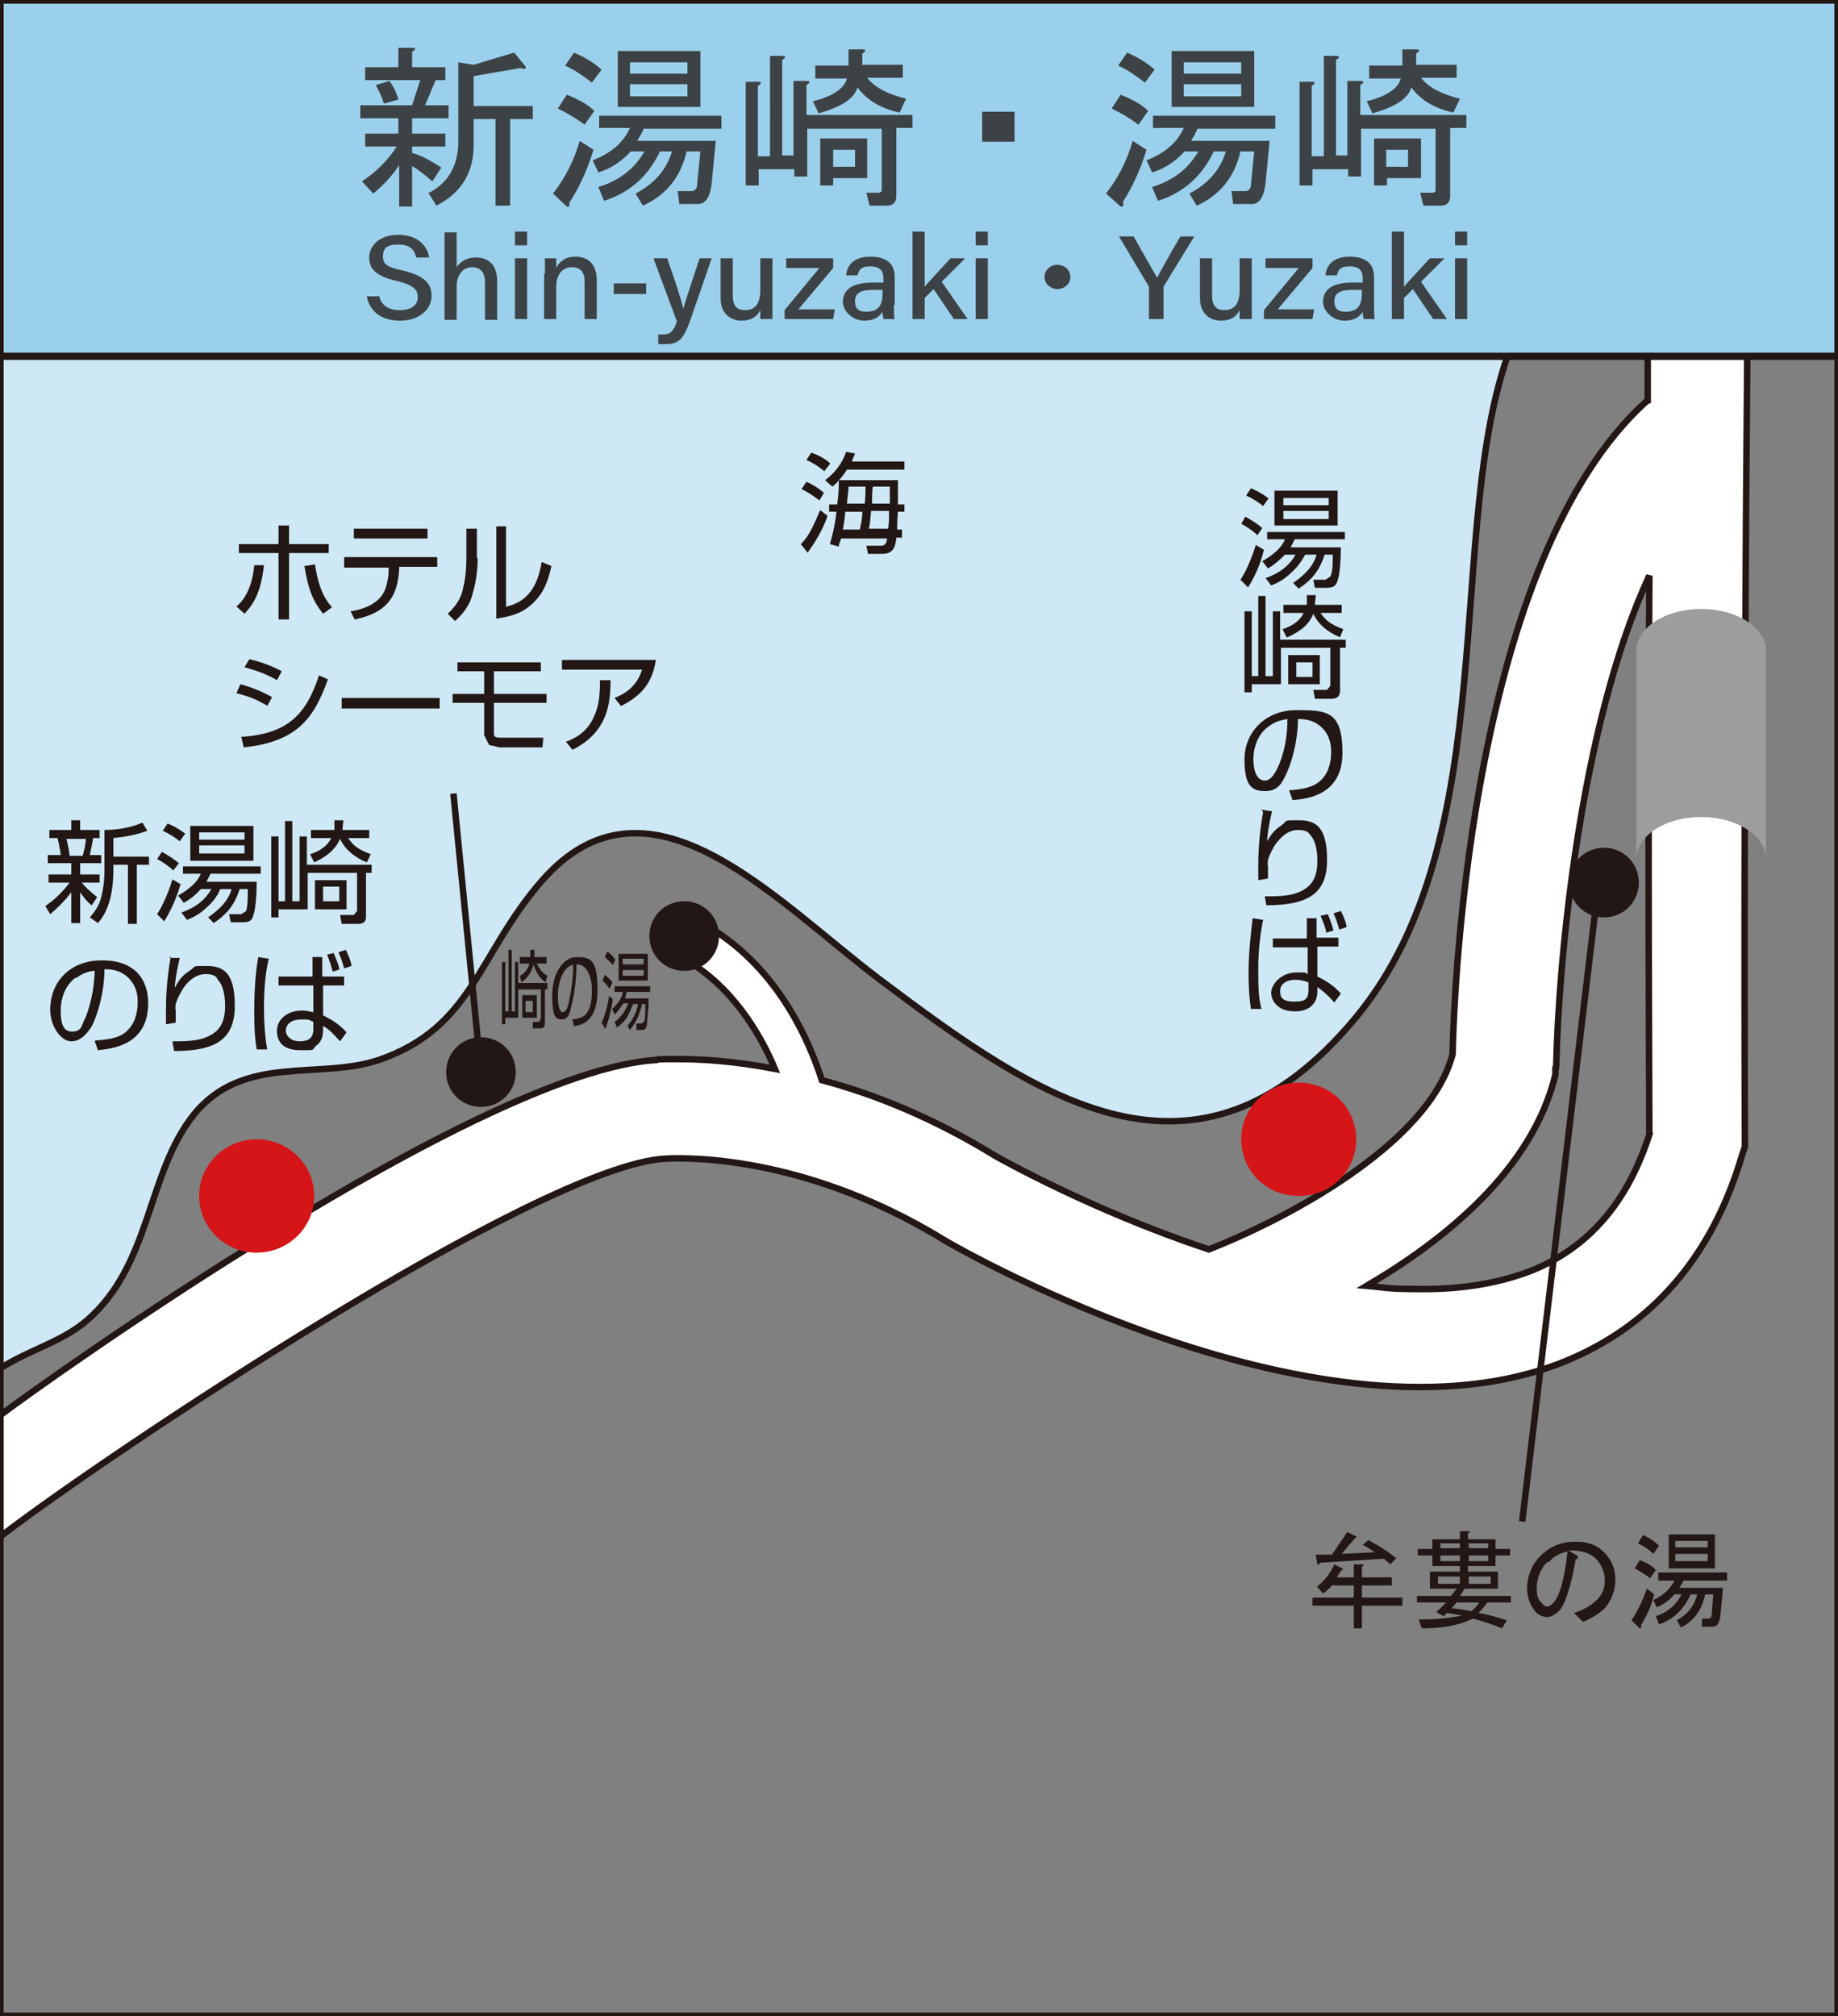 <?xml version="1.0" encoding="UTF-8"?>
<svg id="_レイヤー_2" data-name="レイヤー_2" xmlns="http://www.w3.org/2000/svg" width="227" height="249" version="1.1" viewBox="0 0 227 249">
  <rect x="0" y="0" width="227" height="249" fill="#808080" stroke="none"/>
  <!-- Generator: Adobe Illustrator 29.3.1, SVG Export Plug-In . SVG Version: 2.1.0 Build 151)  -->
  <defs>
    <style>
      .st0 {
        fill: #9bd0ec;
        stroke-miterlimit: 10;
        stroke-width: .9px;
      }

      .st0, .st1, .st2, .st3, .st4 {
        stroke: #221714;
      }

      .st5 {
        fill: #323333;
      }

      .st6 {
        fill: #221714;
      }

      .st1 {
        fill: #fff;
      }

      .st1, .st2 {
        stroke-width: .8px;
      }

      .st2, .st3, .st4 {
        fill: none;
      }

      .st7 {
        fill: #9d9d9e;
      }

      .st8 {
        fill: #cfe8f6;
      }

      .st3 {
        stroke-width: .5px;
      }

      .st4 {
        stroke-width: .9px;
      }

      .st9 {
        opacity: .9;
      }

      .st10 {
        fill: #d61518;
      }
    </style>
  </defs>
  <path class="st8" d="M0,169c3.8-2.4,7.4-3.1,10.6-5.8,8-6.9,7.4-18.1,13.2-25.4,6.1-7.6,15.5-4.2,22.9-6.8,11.6-4,12.2-13,20.1-22.1,13.2-15.1,28.8,2.4,41.8,12.2,19.4,14.6,39.1,28.4,58.8,4.6,18.3-22.3,10.8-60.5,19-82.5H0v125.8Z"/>
  <path class="st6" d="M64,121.5v-2.7h-.4v6.1h-.4v-7.6h-.4v7.6h-.4v-6.1h-.4v7.7h.4v-.8h1.6v-3.5h2.8v3.6l-.2.4h-.8v.8h1c.5,0,.5-.5.5-.8v-4h.3v-.8h-3.6ZM64.4,121.3c.5-.3,1.2-1,1.5-2.2.3,1,.8,1.8,1.5,2.2l.2-.8c-.7-.4-1-.9-1.3-1.5h1.2v-.8h-1.5c0-.4,0-.6,0-.9h-.5v.9h-1.3v.8h1.2c-.3,1-.9,1.4-1.2,1.5l.2.8ZM66.3,122.9h-1.8v2.8h1.8v-2.8ZM65.8,125h-.9v-1.4h.9v1.4Z"/>
  <path class="st6" d="M71,126.7c.8-.1,2.8-.5,2.8-4.4s-.9-4.1-2.6-4.1-3,2.1-3,4.7.4,3,1.2,3,1-.9,1.1-1.4c.3-1,.7-3.2.7-5.4.3,0,.9,0,1.4.9.5.9.5,1.9.5,2.3,0,.5,0,1.8-.5,2.6-.4.8-1.2.9-1.9,1l.2.9ZM70.8,119.1c0,2.5-.5,4.3-.6,4.9-.1.4-.3,1-.7,1-.5,0-.6-1.2-.6-2,0-1.2.3-2.4.9-3.2.4-.5.8-.6,1.1-.7"/>
  <path class="st6" d="M76.4,117.8,76.4,121.1h3.6v-3.3h-3.6v3.3ZM79.5,119.1h-2.6v-.7h2.6v.7ZM79.5,120.5h-2.6v-.7h2.6v.7ZM76,125.2c.3-.3.6-.7,1-1.3h.6c-.3.8-.8,1.7-1.7,2.3l.3.7c.2-.2.7-.5,1.2-1.2.4-.7.6-1.3.8-1.7h.6c-.2,1.1-.7,2-1.3,2.7l.3.5c.7-.9,1.1-1.6,1.5-3.2h.4c0,.8,0,1.6-.1,2.1l-.3.3h-.7s0,.8,0,.8h.6c.4,0,.6-.1.7-.7,0-.4.2-1.6.2-3.2h-2.9l.2-.8h2.9v-.7h-4.4v.7h1c0,.4-.3,1.2-1.3,2.1l.3.7ZM76,118.5c-.4-.5-.6-.7-1-1l-.3.7c.3.3.7.6,1,1l.3-.7ZM75.7,121.4c-.3-.4-.7-.8-1-1l-.3.7c.4.3.7.8.9,1l.3-.7ZM74.8,127c.4-1.1.7-2.3.9-3.6l-.5-.4c0,.5-.4,2.3-.9,3.3l.4.7Z"/>
  <path class="st2" d="M0,169c3.8-2.4,7.5-3.2,10.7-5.9,8-6.9,7.4-18.1,13.2-25.4,6.1-7.6,15.5-4.3,22.9-6.8,11.6-4,12.2-13,20.1-22.1,13.2-15.1,28.8,2.4,41.8,12.2,19.4,14.6,39.1,28.4,58.8,4.6,18.4-22.3,10.8-60.5,19-82.5"/>
  <path class="st6" d="M59.4,128.1c2.4,0,4.3,1.9,4.3,4.3s-1.9,4.3-4.3,4.3-4.3-1.9-4.3-4.3,1.9-4.3,4.3-4.3"/>
  <path class="st1" d="M203.3,49.6c-21.4,19.4-23.7,71.3-23.9,80.6-3,11.4-21.4,20.7-30.1,24.1-14.5-4.8-26.1-11.4-26.3-11.5-7.8-4.8-15.1-7.7-21.5-9.4-1.5-4.7-5.5-14.3-14.8-19.4l-2.4,4.3c6.1,3.4,9.6,9.4,11.4,13.7-5.2-1-9.3-1.2-11.8-1.2s-2.7,0-2.8.1c-21.9,1.3-76.1,40.1-81.1,43.9v15c12.7-9.8,66.5-45.8,82.1-46.7.4,0,16.1-1.3,34.6,10.1,2,1.2,46.9,26.8,76.4,15,10.9-4.4,18.4-13,22.1-25.7l.3-.9v-.9c0-.4-.2-42,.3-97.6h-12.3c0,2.1,0,4.2,0,6.4ZM203.8,139.8c-2.7,8.6-7.5,14.2-14.6,17.1-4.1,1.6-8.6,2.3-13.4,2.3s-4.6-.2-7-.4c9.7-5.7,20.5-14.4,23.3-26.1v-.6c.1,0,.1-.6.1-.6.3-12.7,2.9-41.9,11.5-60.4-.2,36.9,0,63.5,0,68.9Z"/>
  <path class="st7" d="M218.1,80.4c0-2.9-3.6-5.2-8-5.2s-8,2.3-8,5.2v25.7c0-2.9,3.6-5.2,8-5.2s8,2.3,8,5.2v-25.7Z"/>
  <line class="st2" x1="59.4" y1="132.4" x2="56" y2="98"/>
  <line class="st2" x1="188" y1="187.9" x2="197.2" y2="111"/>
  <rect class="st3" x=".5" y="11.3" width="225.6" height="32.2"/>
  <rect class="st4" width="227" height="249"/>
  <path class="st10" d="M160.4,133.7c3.9,0,7.1,3.1,7.1,7s-3.1,7-7.1,7-7.1-3.1-7.1-7,3.2-7,7.1-7"/>
  <path class="st6" d="M157.4,60.6,157.4,64.9h7.8v-4.3h-7.8v4.3ZM164.1,62.4h-5.6v-.9h5.6v.9ZM164.1,64.1h-5.6v-1h5.6v1ZM156.6,70.2c.7-.4,1.3-.9,2.1-1.7h1.3c-.6,1.1-1.7,2.2-3.7,2.9l.7.9c.5-.2,1.5-.6,2.5-1.6,1-.9,1.4-1.7,1.7-2.2h1.4c-.4,1.5-1.6,2.6-2.9,3.5l.7.7c1.6-1.1,2.5-2.1,3.2-4.2h1c0,1.1,0,2.1-.3,2.7l-.6.4h-1.5s.2,1,.2,1h1.4c.8,0,1.2-.2,1.4-.9.2-.5.4-2.1.4-4.1h-6.2l.5-1h6.2v-.9h-9.6v.9h2.2c-.2.5-.7,1.5-2.8,2.7l.7.9ZM156.6,61.5c-.8-.6-1.4-.9-2.1-1.2l-.6.9c.7.3,1.5.8,2.1,1.3l.7-1ZM155.9,65.2c-.6-.5-1.4-1-2.1-1.4l-.5.9c.8.4,1.6,1,2,1.4l.6-.9ZM154.1,72.6c.9-1.4,1.6-3,2-4.7l-1-.6c-.2.7-1,3-1.9,4.3l.9.9Z"/>
  <path class="st6" d="M158.1,79v-3.5h-.9v8h-.9v-9.9h-.9v9.9h-.8v-8h-.9v10h.9v-1h3.6v-4.5h6.1v4.7l-.4.5h-1.7l.2,1.1h2c1,0,1.1-.6,1.1-1v-5.3h.7v-1h-7.9ZM159,78.7c1.1-.5,2.6-1.3,3.2-2.9.6,1.3,1.8,2.3,3.3,2.9l.4-1c-1.6-.6-2.2-1.1-2.8-2h2.6v-1h-3.3c0-.5.1-.8.1-1.2h-1.1v1.2h-2.9v1h2.5c-.6,1.3-2,1.8-2.6,2l.5,1ZM163,80.9h-3.9v3.6h3.9v-3.6ZM162.1,83.6h-2v-1.8h2v1.8Z"/>
  <path class="st6" d="M159.6,98.8c1.8-.1,6.2-.6,6.2-5.8s-1.9-5.3-5.7-5.3-6.4,2.7-6.4,6.1,1,3.9,2.6,3.9,2.1-1.2,2.4-1.8c.7-1.3,1.6-4.2,1.6-7.1.6,0,1.9,0,3,1.1,1.1,1.1,1.1,2.5,1.1,3,0,.7-.1,2.3-1.2,3.4-1,1-2.5,1.2-4,1.3l.4,1.1ZM159,88.9c0,3.3-1,5.6-1.4,6.3-.3.5-.7,1.2-1.4,1.2-1.1,0-1.4-1.5-1.4-2.6,0-1.6.6-3.2,1.9-4.1.9-.7,1.8-.8,2.3-.9"/>
  <path class="st6" d="M156,100.3c-.4,2.2-.6,4.4-.6,6.6s0,1.4,0,1.8l1.2-.2v-1.6c-.1,0,0-.7,0-.7.2-.7.6-1.4.9-1.9.6-.8,1.5-1.8,2.8-1.8s1.4.5,1.5.6c.8.8.9,2.4.9,3.2,0,2-.6,3.3-2.6,4-1.1.4-2.7.4-3.9.4l.2,1.1c5.1,0,7.5-1.4,7.5-5.6s-1.5-4.9-3.5-4.9-1.3,0-2.1.6c-1.1.7-1.5,1.5-1.8,2,0-.7.2-2,.6-3.7l-1.3-.2Z"/>
  <path class="st6" d="M161.4,115.8v-2.4s1.2,0,1.2,0v2.4h2.7v1.1h-2.6v3.7c1.2.6,2,1.1,2.9,2.1l-.8,1.1c-.9-1-1.4-1.4-2.1-1.9v.4c0,.5,0,1.3-.8,2-.7.6-1.7.6-2,.6-2.1,0-2.9-1.3-2.9-2.3s1.2-2.5,3.1-2.5.8,0,1.4.2v-3.3h-4.3v-1.1h4.2ZM161.5,121.3c-.7-.3-1.4-.3-1.5-.3-1.1,0-1.9.5-1.9,1.4s.4,1.3,1.8,1.3,1.7-.4,1.7-1.5v-.9ZM156,113.6c-.4,2-.6,4-.6,6s0,3.6.4,5h-1.3c-.1-.6-.3-2-.3-4.6s.4-5.6.5-6.6l1.3.2ZM163.8,115.2c-.1-.7-.3-1.1-.7-2.1l.9-.2c.3.7.6,1.7.7,2l-.9.3ZM165.4,114.8c-.1-.4-.4-1.4-.7-2l.9-.3c.3.6.7,1.5.7,2l-.9.3Z"/>
  <g>
    <path class="st6" d="M11.3,111.8c-.6-.5-.9-.9-1.4-1.6v3.8h-1.1v-3.8c-.9,1.2-1.9,2.1-2.6,2.7l-.6-1c.7-.5,1.9-1.4,3-2.9h-2.6v-1h2.8v-1.4h-2.9v-1h1.6c0-.1-.2-1.4-.4-2.1h-1v-1h2.7v-1.2h1.1v1.2h2.4v1h-.8c0,.2-.3,1.5-.4,2.1h1.4v1h-2.6v1.4h2.4v1h-2.2c.3.4.9,1,1.9,1.8l-.6.9ZM10.2,105.7c.2-.6.4-1.6.4-2.1h-2.4c.2.7.4,1.9.4,2.1h1.6ZM14.1,105.8h4.3v1h-1.5v7.3h-1.1v-7.3h-1.8v.7c0,4.1-1.3,5.8-1.9,6.5l-1-.7c.3-.4,1.1-1.2,1.4-2.5.4-1.6.4-2.8.4-3.3v-5c1.4,0,3-.2,4.7-.9l.6,1c-1.1.4-2.3.7-4.2.9v2.3Z"/>
    <path class="st6" d="M23.5,101.9,23.5,106.3h7.8v-4.3h-7.8v4.3ZM30.2,103.7h-5.6v-.9h5.6v.9ZM30.2,105.4h-5.6v-1h5.6v1ZM22.7,111.5c.7-.4,1.4-.9,2.1-1.7h1.3c-.6,1.1-1.7,2.2-3.7,2.9l.7.9c.5-.2,1.5-.6,2.5-1.6,1-.9,1.4-1.7,1.6-2.2h1.4c-.4,1.5-1.6,2.6-2.9,3.5l.7.7c1.6-1.1,2.5-2.1,3.2-4.2h1c0,1.1,0,2.1-.2,2.7l-.6.4h-1.5s.2,1,.2,1h1.4c.8,0,1.2-.1,1.4-.9.2-.5.4-2.1.4-4.1h-6.2l.5-1h6.2v-.9h-9.6v.9h2.2c-.2.5-.7,1.5-2.8,2.7l.7.9ZM22.8,102.9c-.8-.6-1.4-.9-2.1-1.2l-.6.9c.7.3,1.5.8,2.1,1.3l.7-1ZM22.1,106.6c-.6-.5-1.4-1-2.1-1.4l-.6.9c.8.4,1.6,1,2,1.4l.7-.9ZM20.2,113.9c.9-1.4,1.6-3,2.1-4.7l-1-.6c-.2.7-1,3-1.9,4.3l.9.9Z"/>
    <path class="st6" d="M37.9,106.8v-3.5h-.9v8h-.9v-9.9h-.9v9.9h-.8v-8h-.9v10h.9v-1h3.6v-4.5h6.1v4.7l-.4.5h-1.7l.2,1.1h2c1,0,1-.6,1-1v-5.3h.7v-1h-7.9ZM38.8,106.5c1.1-.5,2.5-1.3,3.2-2.9.6,1.3,1.8,2.3,3.3,2.9l.5-1c-1.6-.6-2.2-1.1-2.8-2h2.6v-1h-3.3c0-.5.1-.8.1-1.2h-1.1v1.2h-2.9v1h2.5c-.6,1.3-2,1.8-2.6,2l.5,1ZM42.8,108.7h-3.9v3.6h3.9v-3.6ZM41.9,111.3h-2v-1.8h2v1.8Z"/>
    <path class="st6" d="M11.8,128.5c1.5-.1,3.1-.3,4-1.3,1.1-1.1,1.2-2.7,1.2-3.4s0-1.8-1.1-3c-1.1-1.1-2.4-1.1-3-1.1,0,2.9-.9,5.8-1.6,7.1-.4.6-1.2,1.8-2.5,1.8s-2.6-1.9-2.6-3.9c0-3.4,2.4-6.1,6.4-6.1s5.7,2.3,5.7,5.3c0,5.1-4.3,5.6-6.2,5.8l-.4-1.1ZM9.4,120.7c-1.3.9-1.9,2.5-1.9,4.1s.3,2.6,1.4,2.6,1.2-.7,1.4-1.2c.4-.7,1.3-3.1,1.4-6.3-.5,0-1.4.2-2.3.9"/>
    <path class="st6" d="M21.1,118.1c-.4,2.2-.6,4.4-.6,6.6s0,1.4,0,1.8l1.2-.2v-1.6c-.1,0,0-.7,0-.7.2-.7.6-1.4.9-1.9.5-.8,1.5-1.8,2.8-1.8s1.4.5,1.5.7c.8.8.9,2.4.9,3.2,0,2-.6,3.3-2.6,4-1.1.4-2.7.4-3.9.4l.2,1.2c5.1,0,7.5-1.4,7.5-5.6s-1.5-4.9-3.5-4.9-1.2,0-2.1.6c-1.1.7-1.5,1.5-1.8,2.1,0-.7.2-2,.6-3.7h-1.3Z"/>
    <path class="st6" d="M31.9,118.2c-.2,1-.5,3.3-.5,6.6s.2,4,.3,4.8h1.3c-.3-1.6-.4-3.7-.4-5.2s.1-4.1.6-6l-1.3-.2ZM34.4,120.6v1.1h4.3v3.3c-.5-.1-.9-.2-1.4-.2-1.8,0-3.1,1.1-3.1,2.5s.8,2.4,2.9,2.4,1.3,0,2-.6c.8-.6.8-1.5.8-2v-.4c.7.4,1.2.9,2.1,1.9l.8-1.1c-.9-1-1.7-1.5-2.9-2.1v-3.7s2.6,0,2.6,0v-1.1h-2.7v-2.4h-1.2v2.4s-4.2,0-4.2,0ZM38.7,127.1c0,1.1-.6,1.5-1.7,1.5s-1.7-.7-1.7-1.3c0-.9.8-1.4,1.9-1.4s.8,0,1.5.3v.9ZM41.9,119.7c0-.4-.4-1.3-.7-2l-.8.2c.4,1,.5,1.4.7,2.1l.9-.3ZM43.4,119.3c0-.5-.4-1.4-.7-2l-.9.3c.3.6.6,1.6.7,2l.9-.3Z"/>
  </g>
  <path class="st6" d="M109.6,66.3c-.1.7-.2,1.1-.8,1.1h-1.8s.2,1,.2,1h1.8c1.4,0,1.6-1,1.7-2h.7v-1h-.6c0-.3,0-1,.1-2.2h.8v-.9h-.8c0-.9,0-1.8,0-2.7v-.3h-7.3c0,.6,0,1.6-.2,3h-1v.9h.9c-.1,1.2-.4,2.6-.8,4l1.1.3c0-.3.1-.5.3-1h5.7ZM107.7,62.2c0-.5,0-1.6.1-2.1h2.1v2.1h-2.2ZM109.8,63.1c0,1,0,1.2-.1,2.2h-2.4c.2-.7.2-1.8.3-2.2h2.2ZM104.1,65.4c.2-1,.3-2.2.3-2.2h2.1c0,.9-.2,1.6-.3,2.2h-2.2ZM104.6,62.2c.1-1.2.2-1.6.2-2.1h2.1c0,.5,0,1.1-.1,2.1h-2.1ZM102.8,60.1c.4-.3,1.1-1,1.8-2.1h7.1v-1h-6.5l.4-1-1.1-.2c-.5,1.5-1.5,2.7-2.6,3.5l.9.8ZM102.5,57.2c-.6-.6-1.7-1.1-2.3-1.3l-.6.9c.4.2,1.3.6,2.2,1.4l.7-.9ZM101.8,60.9c-.7-.6-1.3-1-2.2-1.4l-.6.9c.8.4,1.4.8,2.2,1.4l.6-1ZM99.7,68.3c.9-1.2,2-3,2.5-4.6l-.9-.7c-.2.4-.5,1.2-1,2.2-.6,1.2-1.1,1.7-1.4,2l.8,1Z"/>
  <path class="st10" d="M31.7,140.7c3.9,0,7.1,3.1,7.1,7s-3.2,7-7.1,7-7.1-3.1-7.1-7,3.2-7,7.1-7"/>
  <path class="st6" d="M30.2,75.8c1-1.1,2-2.4,2.4-6h-1.2c-.3,3.3-1.6,4.6-2.2,5.1l1,.9ZM34.4,64.9v2.3h-4.9v1.1h4.9v8.2h1.3v-8.2h4.9v-1.1h-4.9v-2.3h-1.3ZM37.6,69.9c.5,3.2,1.2,4.5,2.3,5.9l1.1-.8c-.7-.8-1.6-2-2.1-5.3l-1.2.2Z"/>
  <path class="st6" d="M43.7,65.4,43.7,66.5h9.1v-1.2h-9.1v1.2ZM42.5,68.9v1.2h5.5s0,.3,0,.3c0,.9-.2,1.7-.4,2.3-.6,1.7-2.4,2.5-4.3,2.8l.5,1c3.9-.8,5.3-2.7,5.5-6.2v-.3h4.7v-1.2h-11.4Z"/>
  <path class="st6" d="M59,69c0,.7-.1,2.6-.6,4.2-.3,1.4-1.1,2.5-2.2,3.5l-.9-.9c.5-.5,1.6-1.5,1.9-3.2.3-1.1.4-2.7.4-3.5v-3.8h1.3v3.6ZM62.6,74.9c2.5-.6,3.8-2.4,4.3-5.5l1.2.5c-.4,1.9-1,3.3-2,4.3-1.6,1.8-3.7,2-4.8,2.2v-11.4h1.2v10Z"/>
  <path class="st6" d="M34.2,84c-1.5-.9-3-1.3-4-1.6l.6-1c1.2.3,2.5.7,4,1.5l-.6,1.1ZM33.1,87.2c-1.6-.9-2.1-1.1-3.9-1.6l.5-1.1c1.1.3,2.5.8,3.9,1.6l-.6,1.1ZM29.9,91c5.6-.4,7.9-2.7,9.5-7.6l1.1.5c-1.7,4.7-3.7,7.7-10.4,8.4l-.3-1.3Z"/>
  <rect class="st6" x="42.2" y="86.2" width="12.1" height="1.3"/>
  <path class="st6" d="M56.5,81.8v1.1h3.3v2.8h-3.9v1.1h3.9v4l.6,1.2,1.3.3h5.3s.1-1.2.1-1.2c-1.7,0-2,0-2.7,0h-2.6c-.8,0-.8-.2-.8-.7v-3.6h6.5v-1.1h-6.5v-2.8h5.8v-1.1h-10.4Z"/>
  <path class="st6" d="M81,81.5c-.5,3.4-2.4,4.7-4.3,5.7l-.8-1c1.2-.5,2.7-1.3,3.4-3.5h-9.9v-1.2h11.6ZM69.9,91.6c.8-.3,2.6-1,3.5-3.2.5-1.1.7-2.2.7-4.4h1.3c0,2.8-.3,6.4-4.7,8.6l-.8-1Z"/>
  <g>
    <path class="st6" d="M162.7,195.9c.9-.7,1.6-1.6,2.1-2.7l1,.5c.1.1,0,.2-.2.3l-.5.8h2.1v-1.6h1c.3,0,.3.1,0,.3v1.3h3.7v1h-3.7v1.5h5v1h-5v2.8h-1v-2.8h-5.1v-1h5.1v-1.5h-2.7c-.3.4-.7.7-1.1,1l-.7-.8ZM172.5,192.4l-.8.8c-.2-.2-.4-.4-.8-.7l-7.9.5c0,.2-.1.3-.3.2l-.2-1.2h2l1.9-2.8,1,.5c.2.1.2.2,0,.2l-1.7,2,4.1-.2c-.5-.3-1-.7-1.5-.9l.7-.6c1.5.8,2.7,1.6,3.5,2.3Z"/>
    <path class="st6" d="M175.4,200c2.1,0,3.9-.2,5.2-.5l-1.9-.3-.4.4-.9-.5,1.2-1.2h-3.6v-.8h4.2l.7-.9h-3.3v-2.1h3.7v-.7h-3.4v-1.3h-1.8v-.8h1.8v-1.2h3.4v-1h1c.3,0,.3.1,0,.3v.7h3.4v1.2h1.8v.8h-1.8v1.3h-3.4v.7h3.7v2.1h-4.1l-.6.9h6.3v.8h-2.9c-.3.4-.7.9-1.1,1.3,1.3.2,2.5.6,3.5.9l-.6,1c-1.2-.5-2.4-.9-3.6-1.2-1.6.8-3.7,1.2-6.3,1.2l-.4-1.1ZM180.3,194.7h-2.7v.9h2.7v-.9ZM180.3,190.6h-2.4v.6h2.4v-.6ZM180.3,192.1h-2.4v.7h2.4v-.7ZM179.2,198.6c.9.1,1.8.2,2.5.4.5-.4.8-.8,1-1.1h-2.8l-.6.7ZM183.8,190.6h-2.4v.6h2.4v-.6ZM183.8,192.1h-2.4v.7h2.4v-.7ZM184.1,194.7h-2.7v.9h2.7v-.9Z"/>
    <path class="st6" d="M192.5,199c-.5.4-.9.7-1.4.7s-1-.2-1.3-.5c-.8-.8-1.2-1.9-1.2-3.1s.5-2.8,1.6-3.9c1.2-1.2,2.6-1.8,4.3-1.8s2.7.4,3.6,1.3c1,1,1.4,2.1,1.4,3.4s-.5,2.6-1.3,3.5c-.6.6-1.5,1.2-2.7,1.7l-1.1-1.1c1.2-.4,2.1-.9,2.8-1.6.7-.7,1-1.4,1-2.4s-.4-2-1.1-2.7c-.7-.7-1.9-1.1-3.4-1l.9.5c.4.2.4.4,0,.6-.6,3.4-1.3,5.6-2.1,6.4ZM191.1,192.9c-.9.9-1.3,2-1.3,3.3s.3,1.4.8,2c.1.1.3.2.5.2s.4-.1.7-.4c.8-.8,1.4-2.9,1.8-6.4-.9.2-1.7.6-2.3,1.3Z"/>
    <path class="st6" d="M202.7,200.7c0,.3,0,.4-.2.4l-1-1c.8-1.2,1.4-2.5,1.9-3.9l.9.7c-.4,1.6-1,2.8-1.7,3.9ZM202.6,192.7c.8.3,1.5.7,1.9,1.2l-.7,1c-.7-.5-1.3-.9-1.9-1.2l.6-1ZM203,189.6c.8.4,1.4.8,1.9,1.3l-.7,1c-.5-.5-1.1-.9-1.9-1.3l.6-1ZM204.8,195.2v-1h8.5v1h-5.4c-.1.3-.3.6-.5.9h5.4l-.3,3.2c-.1,1.1-.4,1.6-1,1.6h-1.3v-1c-.1,0,.8,0,.8,0,.2,0,.4-.2.4-.5l.2-2.5h-1c-.4,1.9-1.4,3.3-3,4.1l-.5-.9c1.3-.7,2.2-1.8,2.5-3.2h-.8c-.8,1.8-2.1,3.1-3.9,3.7l-.4-1c1.5-.5,2.5-1.4,3.2-2.7h-.9c-.6.7-1.4,1.3-2.2,1.6l-.4-.9c1.3-.6,2.1-1.4,2.6-2.4h-2.1ZM211.8,189.5v4.2h-5.7v-4.2h5.7ZM210.9,190.3h-4v.8h4v-.8ZM210.9,191.9h-4v.9h4v-.9Z"/>
  </g>
  <path class="st6" d="M84.5,111.3c2.4,0,4.3,1.9,4.3,4.3s-1.9,4.3-4.3,4.3-4.3-1.9-4.3-4.3,1.9-4.3,4.3-4.3"/>
  <path class="st6" d="M198.1,104.7c2.4,0,4.3,1.9,4.3,4.3s-1.9,4.3-4.3,4.3-4.3-1.9-4.3-4.3,1.9-4.3,4.3-4.3"/>
  <rect class="st0" width="227" height="44"/>
  <g class="st9">
    <path class="st5" d="M51.1,25.5h-1.8v-5.1c-1,1.5-2.1,2.6-3.2,3.5l-1.4-1.5c1.7-1.1,3.2-2.6,4.3-4.3h-3.9v-1.6h4.1v-1.9h-4.7v-1.6h6.4l1-3.1h-6.8v-1.6h4.1v-2.4h1.7c.5,0,.5.2,0,.5v1.9h4.1v1.6h-1.2l-1.3,3.1h2.9v1.6h-4.5v1.9h4.1v1.6h-4.1v.8c.9.2,2.1.8,3.6,1.8l-1.1,1.7c-.9-.8-1.7-1.4-2.5-1.9v5ZM46.4,10.5l1.7-.5c.5.7.9,1.5,1.1,2.3l-1.8.5c-.2-.8-.6-1.6-1-2.3ZM52.8,23.9c2.5-1.2,3.8-3.4,3.8-6.4V7.7l1.9.3,5-1.5,1.4,1.7c.1.3,0,.4-.6.2l-5.8,1v3.7h7.3v1.6h-2.8v10.7h-1.8v-10.7h-2.7v3.2c0,3.4-1.5,5.9-4.6,7.5l-1-1.6Z"/>
    <path class="st5" d="M70.3,24.9c.1.5,0,.7-.3.6l-1.7-1.6c1.5-1.9,2.6-4.1,3.3-6.5l1.7,1.1c-.8,2.6-1.8,4.7-2.9,6.4ZM70,11.7c1.5.6,2.6,1.2,3.4,2l-1.2,1.7c-1.2-.9-2.3-1.5-3.3-2l1.1-1.7ZM70.9,6.5c1.4.6,2.5,1.3,3.4,2.1l-1.2,1.6c-.9-.7-2-1.5-3.3-2.1l1.1-1.6ZM74,15.9v-1.6h15.1v1.6h-9.6c-.2.5-.5,1-.8,1.5h9.7l-.5,5.2c-.2,1.8-.8,2.6-1.7,2.6h-2.3l-.2-1.6h1.7c.4,0,.7-.3.7-.8l.4-4.1h-1.7c-.7,3.1-2.5,5.4-5.4,6.7l-.9-1.5c2.3-1.2,3.8-2.9,4.5-5.2h-1.5c-1.4,3-3.7,5.1-6.9,6.1l-.7-1.7c2.6-.8,4.5-2.3,5.7-4.4h-1.7c-1.1,1.2-2.4,2.1-4,2.6l-.7-1.5c2.3-.9,3.8-2.2,4.6-4h-3.7ZM86.5,6.3v6.9h-10.2v-6.9h10.2ZM84.9,7.7h-7.1v1.4h7.1v-1.4ZM84.9,10.4h-7.1v1.5h7.1v-1.5Z"/>
    <path class="st5" d="M99.6,10c.5,0,.5.2,0,.5v3.7h13.1v1.6h-2v8.4c0,.8-.4,1.2-1.2,1.2h-2.1l-.4-1.6h1.5c.2,0,.4-.1.4-.3v-7.6h-9.2v5.9h-1.6v-.9h-4.4v2h-1.6v-12.8h1.5c.5,0,.5.2,0,.5v8.7h1.5V6.9h1.5c.5,0,.5.2,0,.5v11.8h1.4v-9.2h1.5ZM106.6,8h4.9v1.6h-4.4c.9,1.2,2.5,2,4.8,2.6l-.8,1.7c-2.3-.5-4-1.5-5.2-3.1-.4,1.4-2,2.4-4.8,3.2l-.7-1.5c2.5-.6,3.9-1.6,4.2-2.8h-3.9v-1.6h4.1v-2h1.7c.5,0,.5.2,0,.5v1.5ZM107.1,17.1v4.9h-4.2v.9h-1.6v-5.8h5.8ZM105.6,18.5h-2.7v2.1h2.7v-2.1Z"/>
  </g>
  <g class="st9">
    <path class="st5" d="M125.3,13.8v3.7h-4v-3.7h4Z"/>
    <path class="st5" d="M138.7,24.9c.1.5,0,.7-.3.6l-1.8-1.6c1.5-1.9,2.6-4.1,3.3-6.5l1.7,1.1c-.8,2.6-1.8,4.7-2.9,6.4ZM138.4,11.7c1.5.6,2.6,1.2,3.4,2l-1.2,1.7c-1.2-.9-2.3-1.5-3.3-2l1.1-1.7ZM139.2,6.5c1.4.6,2.5,1.3,3.4,2.1l-1.2,1.6c-.9-.7-2-1.5-3.3-2.1l1.1-1.6ZM142.4,15.9v-1.6h15.1v1.6h-9.6c-.2.5-.5,1-.8,1.5h9.7l-.5,5.2c-.2,1.8-.8,2.6-1.7,2.6h-2.3l-.2-1.6h1.7c.4,0,.7-.3.7-.8l.4-4.1h-1.7c-.7,3.1-2.5,5.4-5.4,6.7l-.9-1.5c2.3-1.2,3.8-2.9,4.5-5.2h-1.5c-1.4,3-3.7,5.1-6.9,6.1l-.7-1.7c2.6-.8,4.5-2.3,5.7-4.4h-1.7c-1.1,1.2-2.4,2.1-4,2.6l-.7-1.5c2.3-.9,3.8-2.2,4.6-4h-3.7ZM154.9,6.3v6.9h-10.2v-6.9h10.2ZM153.3,7.7h-7.1v1.4h7.1v-1.4ZM153.3,10.4h-7.1v1.5h7.1v-1.5Z"/>
    <path class="st5" d="M168,10c.5,0,.5.2,0,.5v3.7h13.1v1.6h-2v8.4c0,.8-.4,1.2-1.2,1.2h-2.1l-.4-1.6h1.5c.2,0,.4-.1.4-.3v-7.6h-9.2v5.9h-1.6v-.9h-4.4v2h-1.6v-12.8h1.5c.5,0,.5.2,0,.5v8.7h1.5V6.9h1.5c.5,0,.5.2,0,.5v11.8h1.4v-9.2h1.5ZM175,8h4.9v1.6h-4.4c.9,1.2,2.5,2,4.8,2.6l-.8,1.7c-2.3-.5-4-1.5-5.2-3.1-.4,1.4-2,2.4-4.8,3.2l-.7-1.5c2.5-.6,3.9-1.6,4.2-2.8h-3.9v-1.6h4.1v-2h1.7c.5,0,.5.2,0,.5v1.5ZM175.5,17.1v4.9h-4.2v.9h-1.6v-5.8h5.8ZM173.9,18.5h-2.7v2.1h2.7v-2.1Z"/>
  </g>
  <g class="st9">
    <path class="st5" d="M46.8,36.5c.3,1.2,1.1,1.8,2.6,1.8s2.2-.7,2.2-1.6-.5-1.5-2.6-2c-2.6-.6-3.4-1.5-3.4-2.9s1.2-2.8,3.6-2.8,3.6,1.4,3.8,2.8h-1.6c-.2-.9-.7-1.6-2.2-1.6s-1.9.5-1.9,1.5.6,1.3,2.4,1.7c3,.7,3.6,1.8,3.6,3.2s-1.3,3-3.9,3-3.8-1.4-4.1-3h1.6Z"/>
    <path class="st5" d="M56.4,28.6v4.4c.4-.6,1.1-1.2,2.4-1.2s2.6.7,2.6,2.9v4.8h-1.5v-4.6c0-1.2-.5-1.9-1.6-1.9s-1.9.9-1.9,2.4v4.1h-1.5v-10.8h1.5Z"/>
    <path class="st5" d="M63.6,28.6h1.5v1.7h-1.5v-1.7ZM63.6,31.9h1.5v7.5h-1.5v-7.5Z"/>
    <path class="st5" d="M67.3,33.8c0-.6,0-1.3,0-1.9h1.4c0,.2,0,1,0,1.2.3-.6.9-1.4,2.4-1.4s2.6.9,2.6,2.9v4.8h-1.5v-4.6c0-1.1-.4-1.8-1.6-1.8s-1.9,1-1.9,2.4v4h-1.5v-5.6Z"/>
    <path class="st5" d="M79.8,35v1.3h-4v-1.3h4Z"/>
    <path class="st5" d="M82.4,31.9c1.2,3.4,1.8,5.4,2,6.2h0c.2-.8.8-2.5,2-6.2h1.5l-2.7,7.8c-.8,2.2-1.4,2.8-3,2.8s-.6,0-.9,0v-1.2c.2,0,.4,0,.6,0,.9,0,1.3-.4,1.7-1.6l-2.9-7.8h1.6Z"/>
    <path class="st5" d="M95.4,37.2c0,.7,0,1.7,0,2.2h-1.5c0-.2,0-.6,0-1.1-.4.8-1.1,1.3-2.3,1.3s-2.6-.7-2.6-2.8v-4.9h1.5v4.6c0,1,.3,1.8,1.5,1.8s1.9-.7,1.9-2.5v-3.9h1.5v5.3Z"/>
    <path class="st5" d="M96.9,38.3l4.3-5.2h-4.1v-1.2h5.8v1.2l-4.3,5.1h4.5l-.2,1.2h-6v-1.1Z"/>
    <path class="st5" d="M110.4,37.7c0,.7,0,1.5.1,1.7h-1.4c0-.2-.1-.5-.1-.9-.3.5-.9,1.1-2.3,1.1s-2.6-1.2-2.6-2.3c0-1.7,1.4-2.4,3.7-2.4h1.3v-.6c0-.6-.2-1.4-1.6-1.4s-1.4.6-1.6,1.1h-1.4c.1-1.1.8-2.3,3-2.3,1.9,0,3,.8,3,2.5v3.5ZM109,35.8h-1.2c-1.5,0-2.2.4-2.2,1.4s.5,1.3,1.4,1.3c1.8,0,2-1.2,2-2.4v-.2Z"/>
    <path class="st5" d="M114.2,35.4c.6-.7,2.2-2.4,3.2-3.5h1.8l-2.9,2.9,3.2,4.6h-1.7l-2.5-3.7-1.1,1.1v2.6h-1.5v-10.8h1.5v6.8Z"/>
    <path class="st5" d="M120.5,28.6h1.5v1.7h-1.5v-1.7ZM120.5,31.9h1.5v7.5h-1.5v-7.5Z"/>
    <path class="st5" d="M132.2,34.2c0,.8-.7,1.5-1.6,1.5s-1.6-.7-1.6-1.5.7-1.5,1.6-1.5,1.6.7,1.6,1.5Z"/>
    <path class="st5" d="M141.9,39.4v-3.7c0-.1,0-.2,0-.3l-3.7-6.2h1.8c.9,1.6,2.4,4.2,2.9,5.1.5-.9,1.9-3.5,2.9-5.1h1.7l-3.8,6.2c0,0,0,.1,0,.3v3.7h-1.6Z"/>
    <path class="st5" d="M154.6,37.2c0,.7,0,1.7,0,2.2h-1.5c0-.2,0-.6,0-1.1-.4.8-1.1,1.3-2.3,1.3s-2.6-.7-2.6-2.8v-4.9h1.5v4.6c0,1,.3,1.8,1.5,1.8s1.9-.7,1.9-2.5v-3.9h1.5v5.3Z"/>
    <path class="st5" d="M156.1,38.3l4.3-5.2h-4.1v-1.2h5.8v1.2l-4.3,5.1h4.5l-.2,1.2h-6v-1.1Z"/>
    <path class="st5" d="M169.7,37.7c0,.7,0,1.5.1,1.7h-1.4c0-.2-.1-.5-.1-.9-.3.5-.9,1.1-2.3,1.1s-2.6-1.2-2.6-2.3c0-1.7,1.4-2.4,3.6-2.4h1.3v-.6c0-.6-.2-1.4-1.6-1.4s-1.4.6-1.6,1.1h-1.4c.1-1.1.8-2.3,3-2.3,1.9,0,3,.8,3,2.5v3.5ZM168.2,35.8h-1.2c-1.5,0-2.2.4-2.2,1.4s.5,1.3,1.4,1.3c1.8,0,2-1.2,2-2.4v-.2Z"/>
    <path class="st5" d="M173.4,35.4c.6-.7,2.2-2.4,3.2-3.5h1.8l-2.9,2.9,3.2,4.6h-1.7l-2.5-3.7-1.1,1.1v2.6h-1.5v-10.8h1.5v6.8Z"/>
    <path class="st5" d="M179.7,28.6h1.5v1.7h-1.5v-1.7ZM179.7,31.9h1.5v7.5h-1.5v-7.5Z"/>
  </g>
</svg>